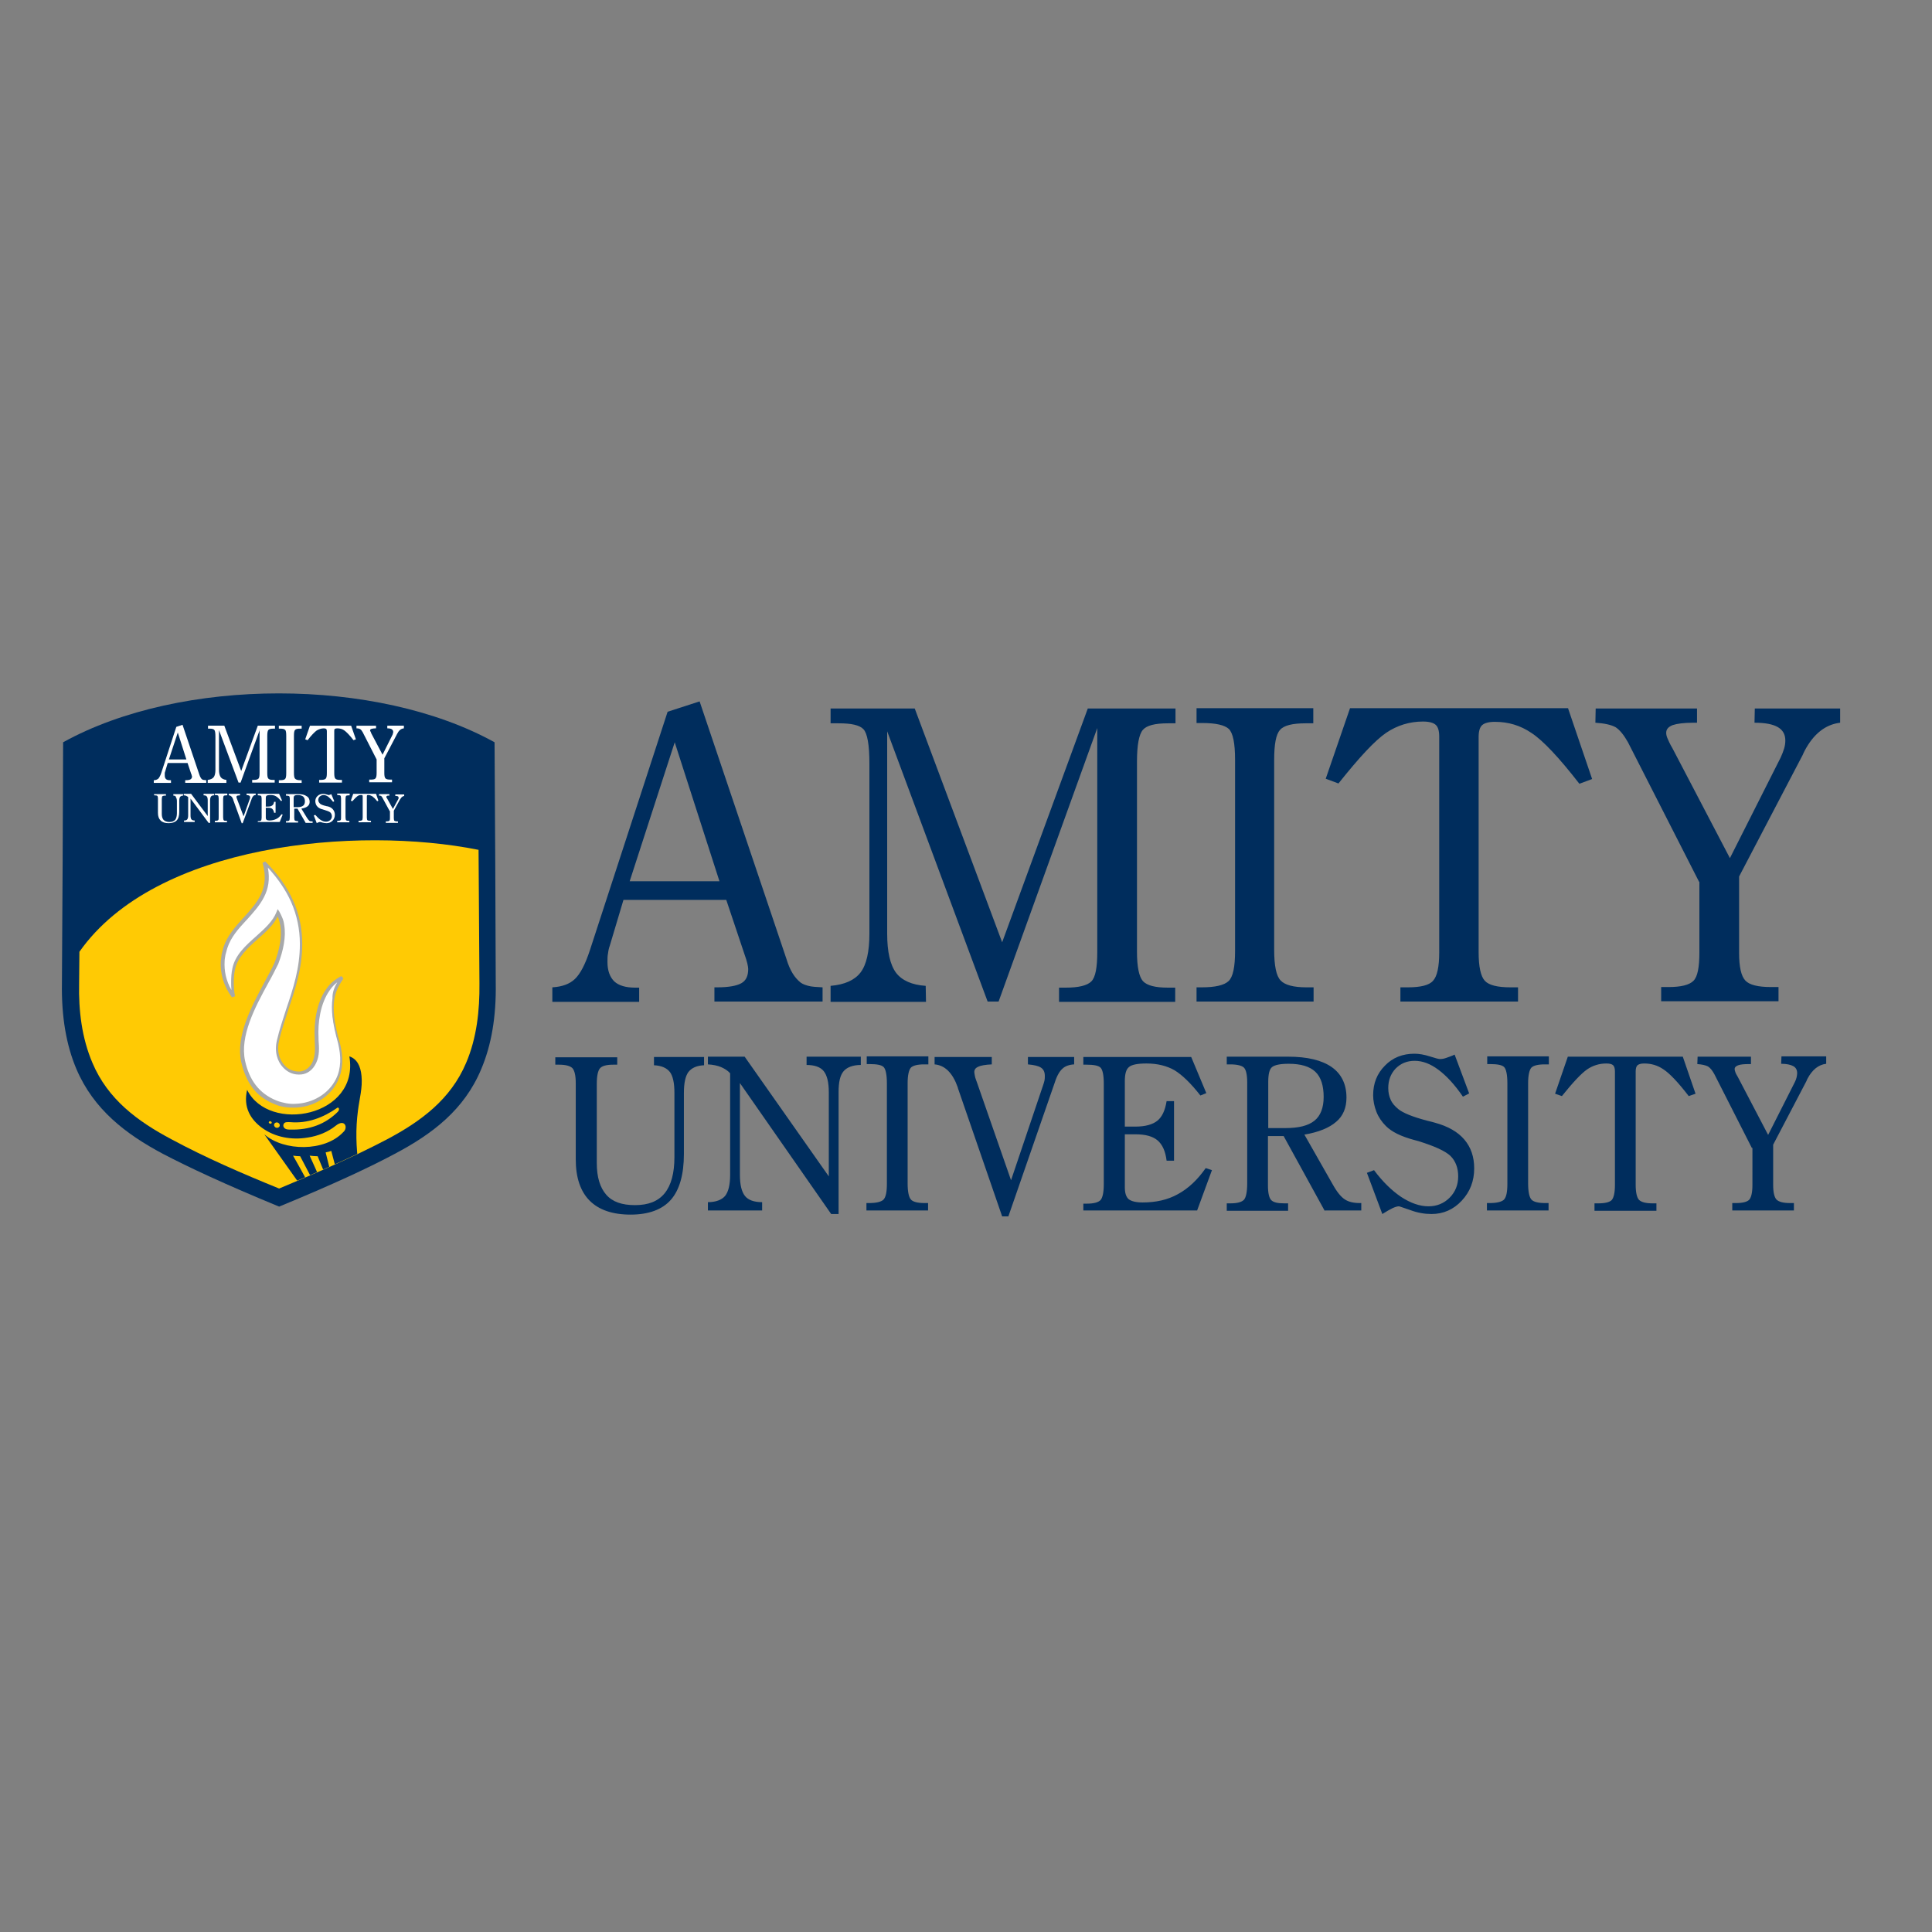 <?xml version="1.0" encoding="utf-8"?>
<!-- Generator: Adobe Illustrator 19.2.1, SVG Export Plug-In . SVG Version: 6.00 Build 0)  -->
<svg version="1.1" id="layer" xmlns="http://www.w3.org/2000/svg" xmlns:xlink="http://www.w3.org/1999/xlink" x="0px" y="0px"
	 viewBox="0 0 652 652" style="enable-background:new 0 0 652 652;" xml:space="preserve">
<rect x="0" y="0" width="652" height="652" fill="#808080" stroke="none"/>
<style type="text/css">
	.st0{fill:#002D5D;}
	.st1{fill-rule:evenodd;clip-rule:evenodd;fill:#002D5D;}
	.st2{fill-rule:evenodd;clip-rule:evenodd;fill:#FFFFFF;}
	.st3{fill-rule:evenodd;clip-rule:evenodd;fill:#FFCA04;}
	.st4{clip-path:url(#SVGID_2_);fill-rule:evenodd;clip-rule:evenodd;fill:#002D5D;}
	.st5{fill:#A7A9AB;}
</style>
<path class="st0" d="M220.7,359.5v-2.8h16.9v2.8c-2.5,0.1-4.2,0.9-5.3,2.3c-1,1.4-1.5,3.7-1.5,7v20.6c0,7-1.5,12.2-4.4,15.5
	c-2.9,3.3-7.5,5-13.6,5c-6.1,0-10.7-1.6-13.8-4.7c-3.1-3.1-4.7-7.8-4.7-13.9v-25.8c0-2.5-0.4-4.2-1.1-5c-0.8-0.8-2.3-1.2-4.6-1.2
	h-1.2v-2.5h20.9v2.5h-1.3c-2.3,0-3.8,0.4-4.5,1.2c-0.7,0.8-1.1,2.5-1.1,5.3v26.7c0,4.8,1.1,8.3,3.2,10.7c2.1,2.4,5.3,3.5,9.7,3.5
	c4.5,0,7.8-1.3,10-4c2.2-2.7,3.3-6.8,3.3-12.2v-21.7c0-3.3-0.5-5.6-1.5-7C225,360.4,223.2,359.6,220.7,359.5 M251.3,356.6l28.4,40.4
	v-28.4c0-3.4-0.6-5.7-1.7-7.1c-1.1-1.4-3.1-2.1-5.8-2.1v-2.8h18.3v2.8c-2.7,0-4.7,0.8-5.8,2.1c-1.2,1.4-1.7,3.7-1.7,7.1v41.1h-2.5
	l-30.8-44.2v31c0,3.4,0.6,5.7,1.7,7.1c1.1,1.4,3.1,2.1,5.8,2.1v2.8h-18.3l0-2.8c2.7,0,4.7-0.8,5.8-2.1c1.1-1.4,1.7-3.7,1.7-7.1
	v-34.3c-0.8-0.9-1.9-1.6-3.1-2.1c-1.2-0.5-2.7-0.8-4.4-0.9l0-2.6H251.3z M313.3,356.6v2.6h-1.4c-2.3,0-3.8,0.4-4.5,1.1
	c-0.7,0.8-1.1,2.6-1.1,5.3v33.7c0,2.9,0.4,4.7,1.1,5.5c0.7,0.8,2.3,1.2,4.6,1.2h1.2v2.5h-20.8v-2.5h0.9c2.4,0,4-0.4,4.8-1.1
	c0.8-0.8,1.2-2.5,1.2-5.3v-34c0-2.9-0.4-4.8-1.1-5.5c-0.7-0.7-2.3-1-4.7-1h-1v-2.6H313.3z M338.2,410.5l-14.9-43.2
	c0-0.1-0.1-0.3-0.1-0.4c-1.7-4.8-4.3-7.4-7.8-7.7v-2.5h19.3v2.5c-2.2,0.1-3.8,0.4-4.6,0.8c-0.9,0.4-1.3,1-1.3,1.8
	c0,0.3,0.1,0.7,0.2,1.3c0.1,0.6,0.4,1.4,0.7,2.2l11.5,33l10.8-32c0.2-0.6,0.4-1.2,0.5-1.7c0.1-0.5,0.1-1,0.1-1.5
	c0-1.3-0.4-2.2-1.3-2.8c-0.9-0.6-2.3-0.9-4.4-1.1v-2.5h15.6v2.5c-1.7,0.1-3.1,0.6-4,1.5c-0.9,0.8-1.8,2.3-2.5,4.5l-15.7,45.3H338.2z
	 M365.6,408.7v-2.5h1.2c2.3,0,3.8-0.4,4.6-1.2c0.7-0.8,1.1-2.6,1.1-5.4v-33.9c0-2.9-0.4-4.7-1.1-5.4c-0.7-0.7-2.3-1-4.8-1h-1v-2.6
	H402l5.1,12.2l-2,0.8c-3.2-4.1-6.1-6.9-8.7-8.5c-2.6-1.5-5.8-2.3-9.5-2.3c-3,0-5,0.4-5.9,1.2c-1,0.8-1.4,2.4-1.4,4.8v15.3h3.6
	c3.3,0,5.8-0.7,7.4-2c1.6-1.3,2.6-3.5,3.1-6.6h2.5v20.1h-2.5c-0.4-3.2-1.4-5.4-3-6.8c-1.6-1.4-4.1-2.1-7.5-2.1h-3.6v17.8
	c0,2,0.4,3.3,1.3,4.1c0.9,0.7,2.5,1.1,4.7,1.1c4.5,0,8.5-0.9,11.9-2.8c3.5-1.9,6.6-4.8,9.4-8.8l2.1,0.7l-5,13.6H365.6z M447.1,408.7
	l-13.9-25.3h-5.3v16.7c0,2.5,0.4,4.2,1.1,4.9c0.8,0.8,2.2,1.1,4.5,1.1h1.2v2.5H414v-2.5h1.2c2.3,0,3.8-0.4,4.6-1.2
	c0.7-0.8,1.1-2.7,1.1-5.6v-34c0-2.6-0.4-4.3-1.1-5c-0.7-0.7-2.3-1.1-4.7-1.1H414v-2.6h20.7c6.5,0,11.4,1.2,14.7,3.5
	c3.3,2.3,5,5.8,5,10.3c0,3.4-1.1,6.2-3.5,8.2c-2.3,2-5.9,3.5-10.7,4.3l9.5,16.7c1.5,2.7,2.9,4.4,4.2,5.2c1.2,0.8,2.9,1.2,5,1.2h0.5
	v2.5H447.1z M427.9,380.7h5.8c4.6,0,7.8-0.8,9.9-2.5c2-1.6,3.1-4.3,3.1-8c0-3.8-0.9-6.7-2.8-8.5c-1.9-1.8-4.9-2.7-9-2.7
	c-2.9,0-4.7,0.4-5.6,1.1c-0.9,0.7-1.3,2.4-1.3,5V380.7z M466.5,409.7l-5.2-13.9l2.4-0.9c2.9,3.9,6,6.9,9.1,9
	c3.2,2.1,6.3,3.2,9.3,3.2c2.8,0,5.2-1,7.1-2.9c1.9-1.9,2.9-4.3,2.9-7.2c0-2.9-0.9-5.2-2.6-6.9c-1.8-1.7-5.4-3.3-10.8-5
	c-0.3-0.1-0.8-0.2-1.5-0.4c-4.4-1.2-7.5-2.7-9.5-4.7c-1.4-1.4-2.5-3-3.2-4.8c-0.7-1.8-1.1-3.7-1.1-5.6c0-4,1.3-7.3,4-10
	c2.6-2.7,6-4,9.9-4c1.6,0,3.3,0.3,5.2,0.9c1.9,0.6,3,0.9,3.4,0.9c0.7,0,1.4-0.1,2.2-0.4c0.8-0.3,1.8-0.6,2.8-1.1l4.9,13.1l-2.1,1.1
	c-2.8-4.1-5.6-7.1-8.3-9.1c-2.7-2-5.3-3-8-3c-2.6,0-4.7,0.9-6.4,2.6c-1.7,1.8-2.5,4-2.5,6.6c0,1.5,0.3,2.8,0.8,3.9
	c0.5,1.2,1.4,2.2,2.6,3.2c1.6,1.3,4.8,2.6,9.7,3.9c1.2,0.3,2.1,0.5,2.7,0.7c4.4,1.2,7.7,3.1,9.9,5.7c2.2,2.6,3.3,5.8,3.3,9.7
	c0,4.3-1.4,7.9-4.2,10.9c-2.8,3-6.2,4.5-10.2,4.5c-2.3,0-4.7-0.4-7.1-1.3c-2.4-0.8-3.7-1.3-3.9-1.3c-0.5,0-1.2,0.2-2.1,0.6
	C469,408.2,467.9,408.8,466.5,409.7 M522.7,356.6v2.6h-1.4c-2.3,0-3.8,0.4-4.5,1.1c-0.7,0.8-1.1,2.6-1.1,5.3v33.7
	c0,2.9,0.4,4.7,1.1,5.5c0.7,0.8,2.3,1.2,4.6,1.2h1.2v2.5h-20.8v-2.5h0.9c2.4,0,4-0.4,4.8-1.1c0.8-0.8,1.2-2.5,1.2-5.3v-34
	c0-2.9-0.4-4.8-1.1-5.5c-0.7-0.7-2.3-1-4.7-1h-1v-2.6H522.7z M567.9,356.6l4.3,12.5l-2.3,0.8c-3.6-4.7-6.5-7.7-8.5-9
	c-2-1.4-4.2-2-6.5-2c-1.1,0-1.8,0.2-2.3,0.6c-0.4,0.4-0.6,1.1-0.6,2.1v38.2c0,2.6,0.4,4.3,1.1,5.1c0.8,0.8,2.3,1.2,4.6,1.2h1.3v2.5
	h-20.9v-2.5h1.3c2.3,0,3.8-0.4,4.5-1.1c0.7-0.8,1.1-2.5,1.1-5.1v-38.3c0-1-0.2-1.7-0.6-2.1c-0.4-0.4-1.2-0.6-2.3-0.6
	c-2.4,0-4.6,0.7-6.5,2c-2,1.4-4.8,4.4-8.5,9l-2.3-0.8l4.3-12.5H567.9z M591.2,387.4l-12.6-24.8c-0.7-1.3-1.4-2.2-2.2-2.7
	c-0.8-0.4-2-0.7-3.6-0.8l0.1-2.5h18v2.5h-0.6c-1.7,0-2.9,0.1-3.7,0.4c-0.8,0.3-1.2,0.7-1.2,1.3c0,0.3,0.1,0.6,0.2,0.9
	c0.1,0.4,0.4,1,0.9,1.8l10.2,19.5l9-17.8c0.3-0.6,0.5-1.1,0.6-1.6c0.1-0.5,0.2-1,0.2-1.4c0-1.1-0.4-1.9-1.3-2.4
	c-0.9-0.5-2.3-0.8-4.1-0.8l0.1-2.5h15.1v2.5c-2.6,0.3-4.7,2-6.3,5c-0.1,0.3-0.3,0.5-0.3,0.7l-11.3,21.6v13.6c0,2.5,0.4,4.1,1.1,4.9
	c0.8,0.8,2.3,1.2,4.6,1.2h1.3v2.5h-20.8v-2.5h1.3c2.2,0,3.7-0.4,4.4-1.1c0.7-0.8,1.1-2.4,1.1-5V387.4z"/>
<path class="st0" d="M212.5,297.4h30.3l-15.1-46.9L212.5,297.4 M186.4,338v-4.8c3.3-0.2,5.8-1.1,7.6-2.8c1.8-1.7,3.5-4.9,5.1-9.8
	l26.2-80.4l10.8-3.5l29.3,86.9c0.6,2,1.3,3.6,2.1,4.9c0.8,1.3,1.7,2.3,2.7,3.1c0.7,0.5,1.5,0.8,2.6,1.1c1.1,0.3,2.7,0.4,4.8,0.5v4.8
	h-36.5v-4.8h0.9c3.9,0,6.6-0.5,8.2-1.4c1.6-0.9,2.3-2.5,2.3-4.8c0-0.4-0.1-1-0.3-1.9c-0.2-0.8-0.5-1.8-0.9-2.9l-6.2-18.5h-34.7
	l-4.6,15.4c-0.3,0.8-0.5,1.7-0.6,2.6c-0.2,0.9-0.2,1.9-0.2,2.9c0,3,0.8,5.1,2.3,6.6c1.5,1.4,3.9,2.1,7,2.1h1.4v4.8H186.4z
	 M370.3,245.7L337,338h-3.7l-33.9-91.2v68.3c0,6.1,1,10.5,3,13.2c2,2.6,5.4,4.1,10,4.4l0.1,5.4h-32.2v-5.4c4.7-0.4,8.1-1.9,10.1-4.5
	c2-2.6,3-7,3-13.1v-57.4c0-6.4-0.7-10.2-2-11.6c-1.3-1.4-4.1-2-8.3-2h-2.8v-5h28.4l29.5,78.9l28.9-78.9h29.6v5h-2.5
	c-4.4,0-7.2,0.7-8.5,2.2c-1.3,1.5-2,5-2,10.8v64.1c0,5.1,0.7,8.4,2,9.9c1.4,1.5,4.2,2.2,8.4,2.2h2.5v4.8h-39.2v-4.8h2.3
	c4.3,0,7.2-0.7,8.6-2.1c1.4-1.4,2-4.7,2-9.9V245.7z M443.2,239.1v5h-2.6c-4.4,0-7.3,0.7-8.6,2.2c-1.4,1.5-2,4.9-2,10.2v64
	c0,5.4,0.7,8.9,2.2,10.4c1.4,1.5,4.3,2.3,8.7,2.3h2.4v4.8h-39.5v-4.8h1.7c4.6,0,7.6-0.7,9.1-2.1c1.5-1.4,2.2-4.8,2.2-10.1v-64.6
	c0-5.6-0.7-9-2.1-10.4c-1.4-1.3-4.4-2-8.9-2h-2v-5H443.2z M529.2,239.1l8.1,23.8l-4.3,1.6c-6.9-8.9-12.3-14.6-16.1-17.1
	c-3.8-2.6-7.9-3.8-12.4-3.8c-2.1,0-3.5,0.4-4.3,1.1c-0.8,0.7-1.2,2.1-1.2,4v72.6c0,4.9,0.7,8.2,2.1,9.7c1.4,1.5,4.3,2.2,8.7,2.2h2.5
	v4.8h-39.7v-4.8h2.5c4.3,0,7.2-0.7,8.5-2.2c1.4-1.5,2.1-4.7,2.1-9.6v-72.8c0-2-0.4-3.3-1.2-4c-0.8-0.7-2.2-1.1-4.3-1.1
	c-4.5,0-8.7,1.3-12.4,3.8c-3.8,2.6-9.1,8.3-16.1,17.1l-4.3-1.6l8.2-23.8H529.2z M573.4,297.6l-24-47.1c-1.4-2.5-2.8-4.2-4.2-5.1
	c-1.5-0.8-3.7-1.3-6.8-1.5l0.1-4.8h34.2v4.8h-1.2c-3.2,0-5.5,0.3-7,0.8c-1.5,0.6-2.2,1.4-2.2,2.6c0,0.5,0.1,1.1,0.4,1.8
	c0.3,0.7,0.8,1.9,1.7,3.4l19.4,37.1l17.1-33.9c0.5-1.1,0.9-2.1,1.2-3.1c0.3-1,0.4-1.9,0.4-2.7c0-2-0.8-3.5-2.5-4.5s-4.3-1.5-7.9-1.5
	l0.1-4.8H621v4.8c-5,0.6-9,3.8-12,9.5c-0.3,0.6-0.5,1-0.6,1.3l-21.5,41.1v25.8c0,4.7,0.7,7.8,2.1,9.3c1.4,1.5,4.3,2.2,8.7,2.2h2.5
	v4.8h-39.6v-4.8h2.5c4.2,0,7-0.7,8.4-2.1c1.4-1.4,2-4.6,2-9.6V297.6z"/>
<path class="st1" d="M94.2,407.2c18.2-7.5,30.6-13.3,39-17.8c12.7-6.7,23.5-14.9,29.2-28.6c3.4-8,5.1-17.6,4.9-29.1
	c-0.1-27.1-0.2-54.1-0.4-81.2c-39.7-22-105.9-22-145.6,0c-0.1,27.1-0.2,54.1-0.4,81.2c-0.2,11.5,1.5,21.1,4.9,29.1
	c5.8,13.6,16.6,21.9,29.2,28.6C63.6,393.9,76,399.7,94.2,407.2"/>
<path class="st2" d="M127.1,256.3l-4.7-9.2c-0.3-0.5-0.5-0.8-0.8-1c-0.3-0.2-0.7-0.3-1.3-0.3l0-0.9h6.6v0.9h-0.2
	c-0.6,0-1.1,0.1-1.4,0.2c-0.3,0.1-0.4,0.3-0.4,0.5c0,0.1,0,0.2,0.1,0.3c0.1,0.1,0.2,0.4,0.3,0.7l3.8,7.2l3.3-6.6
	c0.1-0.2,0.2-0.4,0.2-0.6c0.1-0.2,0.1-0.4,0.1-0.5c0-0.4-0.2-0.7-0.5-0.9c-0.3-0.2-0.8-0.3-1.5-0.3l0-0.9h5.6v0.9
	c-1,0.1-1.7,0.7-2.3,1.9c-0.1,0.1-0.1,0.2-0.1,0.2l-4.2,8v5c0,0.9,0.1,1.5,0.4,1.8c0.3,0.3,0.8,0.4,1.7,0.4h0.5v0.9h-7.7v-0.9h0.5
	c0.8,0,1.4-0.1,1.6-0.4c0.3-0.3,0.4-0.9,0.4-1.9V256.3 M118.5,244.9l1.6,4.6l-0.8,0.3c-1.3-1.7-2.4-2.8-3.1-3.3
	c-0.7-0.5-1.5-0.7-2.4-0.7c-0.4,0-0.7,0.1-0.8,0.2c-0.2,0.1-0.2,0.4-0.2,0.8v14.1c0,1,0.1,1.6,0.4,1.9c0.3,0.3,0.8,0.4,1.7,0.4h0.5
	v0.9h-7.7v-0.9h0.5c0.8,0,1.4-0.1,1.7-0.4c0.3-0.3,0.4-0.9,0.4-1.9v-14.1c0-0.4-0.1-0.6-0.2-0.8c-0.2-0.1-0.4-0.2-0.8-0.2
	c-0.9,0-1.7,0.3-2.4,0.7c-0.7,0.5-1.8,1.6-3.1,3.3l-0.8-0.3l1.6-4.6H118.5z M101.8,244.9v1h-0.5c-0.9,0-1.4,0.1-1.7,0.4
	c-0.3,0.3-0.4,0.9-0.4,2v12.5c0,1.1,0.1,1.7,0.4,2c0.3,0.3,0.8,0.5,1.7,0.5h0.5v0.9h-7.7v-0.9h0.3c0.9,0,1.5-0.1,1.8-0.4
	c0.3-0.3,0.4-0.9,0.4-2v-12.6c0-1.1-0.1-1.8-0.4-2c-0.3-0.3-0.8-0.4-1.7-0.4h-0.4v-1H101.8z M87.7,246.2l-6.5,17.9h-0.7l-6.6-17.7
	v13.3c0,1.2,0.2,2,0.6,2.6c0.4,0.5,1,0.8,1.9,0.9l0,1h-6.3v-1c0.9-0.1,1.6-0.4,2-0.9c0.4-0.5,0.6-1.4,0.6-2.5v-11.2
	c0-1.2-0.1-2-0.4-2.3c-0.3-0.3-0.8-0.4-1.6-0.4h-0.5v-1h5.5l5.7,15.3l5.6-15.3h5.8v1h-0.5c-0.8,0-1.4,0.1-1.7,0.4
	c-0.3,0.3-0.4,1-0.4,2.1v12.5c0,1,0.1,1.6,0.4,1.9c0.3,0.3,0.8,0.4,1.6,0.4h0.5v0.9h-7.6v-0.9h0.4c0.8,0,1.4-0.1,1.7-0.4
	s0.4-0.9,0.4-1.9V246.2z M51.9,264.2v-0.9c0.6,0,1.1-0.2,1.5-0.5c0.3-0.3,0.7-1,1-1.9l5.1-15.6l2.1-0.7l5.7,16.9
	c0.1,0.4,0.3,0.7,0.4,0.9c0.2,0.3,0.3,0.5,0.5,0.6c0.1,0.1,0.3,0.2,0.5,0.2c0.2,0,0.5,0.1,0.9,0.1v0.9h-7.1v-0.9h0.2
	c0.7,0,1.3-0.1,1.6-0.3c0.3-0.2,0.5-0.5,0.5-0.9c0-0.1,0-0.2-0.1-0.4c0-0.2-0.1-0.4-0.2-0.6l-1.2-3.6h-6.7l-0.9,3
	c-0.1,0.2-0.1,0.3-0.1,0.5c0,0.2,0,0.4,0,0.6c0,0.6,0.1,1,0.4,1.3c0.3,0.3,0.7,0.4,1.4,0.4h0.3v0.9H51.9z M57,256.3h5.9l-2.9-9.1
	L57,256.3z"/>
<path class="st2" d="M131.5,273.7l-2.5-4.6c-0.1-0.2-0.3-0.4-0.4-0.5c-0.2-0.1-0.4-0.1-0.7-0.1l0-0.5h3.5v0.5h-0.1
	c-0.3,0-0.6,0-0.7,0.1c-0.2,0.1-0.2,0.1-0.2,0.3c0,0,0,0.1,0,0.2c0,0.1,0.1,0.2,0.2,0.3l2,3.6l1.8-3.3c0.1-0.1,0.1-0.2,0.1-0.3
	c0-0.1,0-0.2,0-0.3c0-0.2-0.1-0.3-0.3-0.4c-0.2-0.1-0.5-0.1-0.8-0.1l0-0.5h3v0.5c-0.5,0.1-0.9,0.4-1.2,0.9c0,0.1,0,0.1-0.1,0.1
	l-2.2,4v2.5c0,0.5,0.1,0.8,0.2,0.9c0.2,0.1,0.4,0.2,0.9,0.2h0.3v0.5h-4.1v-0.5h0.3c0.4,0,0.7-0.1,0.9-0.2c0.1-0.1,0.2-0.4,0.2-0.9
	V273.7 M126.9,267.9l0.8,2.3l-0.4,0.2c-0.7-0.9-1.3-1.4-1.7-1.7c-0.4-0.2-0.8-0.4-1.3-0.4c-0.2,0-0.4,0-0.4,0.1
	c-0.1,0.1-0.1,0.2-0.1,0.4v7.1c0,0.5,0.1,0.8,0.2,0.9c0.1,0.1,0.4,0.2,0.9,0.2h0.3v0.5H121v-0.5h0.3c0.5,0,0.7-0.1,0.9-0.2
	c0.1-0.1,0.2-0.5,0.2-0.9v-7.1c0-0.2,0-0.3-0.1-0.4c-0.1-0.1-0.2-0.1-0.4-0.1c-0.5,0-0.9,0.1-1.3,0.4c-0.4,0.3-0.9,0.8-1.7,1.7
	l-0.5-0.2l0.8-2.3H126.9z M118,267.9v0.5h-0.3c-0.5,0-0.8,0.1-0.9,0.2c-0.1,0.1-0.2,0.5-0.2,1v6.2c0,0.5,0.1,0.9,0.2,1
	c0.2,0.2,0.5,0.2,0.9,0.2h0.2v0.5h-4.1v-0.5h0.2c0.5,0,0.8-0.1,0.9-0.2c0.2-0.1,0.2-0.5,0.2-1v-6.3c0-0.5-0.1-0.9-0.2-1
	c-0.1-0.1-0.5-0.2-0.9-0.2h-0.2v-0.5H118z M106.9,277.8l-1-2.6l0.5-0.2c0.6,0.7,1.2,1.3,1.8,1.7c0.6,0.4,1.2,0.6,1.8,0.6
	c0.6,0,1-0.2,1.4-0.5c0.4-0.4,0.6-0.8,0.6-1.3c0-0.5-0.2-1-0.5-1.3c-0.3-0.3-1.1-0.6-2.1-0.9c-0.1,0-0.2,0-0.3-0.1
	c-0.9-0.2-1.5-0.5-1.9-0.9c-0.3-0.3-0.5-0.6-0.6-0.9c-0.1-0.3-0.2-0.7-0.2-1c0-0.7,0.3-1.4,0.8-1.8c0.5-0.5,1.2-0.7,2-0.7
	c0.3,0,0.6,0.1,1,0.2c0.4,0.1,0.6,0.2,0.7,0.2c0.1,0,0.3,0,0.4-0.1c0.2,0,0.3-0.1,0.5-0.2l1,2.4l-0.4,0.2c-0.6-0.8-1.1-1.3-1.6-1.7
	c-0.5-0.4-1.1-0.6-1.6-0.6c-0.5,0-0.9,0.2-1.3,0.5c-0.3,0.3-0.5,0.7-0.5,1.2c0,0.3,0.1,0.5,0.2,0.7c0.1,0.2,0.3,0.4,0.5,0.6
	c0.3,0.2,0.9,0.5,1.9,0.7c0.2,0.1,0.4,0.1,0.5,0.1c0.9,0.2,1.5,0.6,1.9,1.1c0.4,0.5,0.6,1.1,0.6,1.8c0,0.8-0.3,1.5-0.8,2
	c-0.5,0.5-1.2,0.8-2,0.8c-0.5,0-0.9-0.1-1.4-0.2c-0.5-0.2-0.7-0.2-0.8-0.2c-0.1,0-0.2,0-0.4,0.1
	C107.4,277.5,107.2,277.6,106.9,277.8 M99.3,272.4h1.1c0.9,0,1.5-0.2,1.9-0.5c0.4-0.3,0.6-0.8,0.6-1.5c0-0.7-0.2-1.2-0.6-1.6
	c-0.4-0.3-1-0.5-1.8-0.5c-0.6,0-0.9,0.1-1.1,0.2c-0.2,0.1-0.3,0.5-0.3,0.9V272.4z M103.1,277.6l-2.7-4.7h-1.1v3.1
	c0,0.5,0.1,0.8,0.2,0.9c0.2,0.1,0.4,0.2,0.9,0.2h0.2v0.5h-4.1v-0.5h0.2c0.5,0,0.8-0.1,0.9-0.2c0.1-0.1,0.2-0.5,0.2-1v-6.3
	c0-0.5-0.1-0.8-0.2-0.9c-0.1-0.1-0.5-0.2-0.9-0.2h-0.2v-0.5h4.1c1.3,0,2.2,0.2,2.9,0.7c0.7,0.4,1,1.1,1,1.9c0,0.6-0.2,1.1-0.7,1.5
	c-0.5,0.4-1.1,0.6-2.1,0.8l1.9,3.1c0.3,0.5,0.6,0.8,0.8,1c0.2,0.2,0.6,0.2,1,0.2h0.1v0.5H103.1z M87,277.6v-0.5h0.2
	c0.5,0,0.8-0.1,0.9-0.2c0.1-0.1,0.2-0.5,0.2-1v-6.3c0-0.5-0.1-0.9-0.2-1c-0.1-0.1-0.5-0.2-0.9-0.2H87v-0.5h7.2l1,2.3l-0.4,0.1
	c-0.6-0.8-1.2-1.3-1.7-1.6c-0.5-0.3-1.1-0.4-1.9-0.4c-0.6,0-1,0.1-1.2,0.2c-0.2,0.1-0.3,0.4-0.3,0.9v2.8h0.7c0.7,0,1.1-0.1,1.5-0.4
	c0.3-0.2,0.5-0.6,0.6-1.2h0.5v3.7h-0.5c-0.1-0.6-0.3-1-0.6-1.3c-0.3-0.3-0.8-0.4-1.5-0.4h-0.7v3.3c0,0.4,0.1,0.6,0.3,0.8
	c0.2,0.1,0.5,0.2,0.9,0.2c0.9,0,1.7-0.2,2.3-0.5c0.7-0.3,1.3-0.9,1.8-1.6l0.4,0.1l-1,2.5H87z M81.6,277.9l-2.9-8c0,0,0,0,0-0.1
	c-0.3-0.9-0.9-1.4-1.5-1.4v-0.5h3.8v0.5c-0.4,0-0.7,0.1-0.9,0.1c-0.2,0.1-0.3,0.2-0.3,0.3c0,0,0,0.1,0,0.2c0,0.1,0.1,0.3,0.1,0.4
	l2.3,6.1l2.1-5.9c0-0.1,0.1-0.2,0.1-0.3c0-0.1,0-0.2,0-0.3c0-0.2-0.1-0.4-0.3-0.5c-0.2-0.1-0.5-0.2-0.9-0.2v-0.5h3.1v0.5
	c-0.3,0-0.6,0.1-0.8,0.3c-0.2,0.2-0.3,0.4-0.5,0.8l-3.1,8.4H81.6z M76.7,267.9v0.5h-0.3c-0.5,0-0.8,0.1-0.9,0.2
	c-0.1,0.1-0.2,0.5-0.2,1v6.2c0,0.5,0.1,0.9,0.2,1c0.1,0.2,0.5,0.2,0.9,0.2h0.2v0.5h-4.1v-0.5h0.2c0.5,0,0.8-0.1,0.9-0.2
	c0.2-0.1,0.2-0.5,0.2-1v-6.3c0-0.5-0.1-0.9-0.2-1c-0.1-0.1-0.5-0.2-0.9-0.2h-0.2v-0.5H76.7z M64.5,267.9l5.6,7.5v-5.3
	c0-0.6-0.1-1.1-0.3-1.3c-0.2-0.3-0.6-0.4-1.1-0.4v-0.5h3.6v0.5c-0.5,0-0.9,0.1-1.1,0.4c-0.2,0.3-0.3,0.7-0.3,1.3v7.6h-0.5l-6.1-8.2
	v5.7c0,0.6,0.1,1.1,0.3,1.3c0.2,0.3,0.6,0.4,1.1,0.4v0.5h-3.6l0-0.5c0.5,0,0.9-0.1,1.1-0.4c0.2-0.3,0.3-0.7,0.3-1.3V269
	c-0.2-0.2-0.4-0.3-0.6-0.4c-0.2-0.1-0.5-0.2-0.9-0.2l0-0.5H64.5z M58.5,268.5V268h3.3v0.5c-0.5,0-0.8,0.2-1,0.4
	c-0.2,0.3-0.3,0.7-0.3,1.3v3.8c0,1.3-0.3,2.3-0.9,2.9c-0.6,0.6-1.5,0.9-2.7,0.9c-1.2,0-2.1-0.3-2.7-0.9c-0.6-0.6-0.9-1.4-0.9-2.6
	v-4.8c0-0.5-0.1-0.8-0.2-0.9c-0.1-0.1-0.4-0.2-0.9-0.2h-0.2V268H56v0.5h-0.3c-0.5,0-0.7,0.1-0.9,0.2c-0.1,0.1-0.2,0.5-0.2,1v5
	c0,0.9,0.2,1.5,0.6,2c0.4,0.4,1.1,0.7,1.9,0.7c0.9,0,1.5-0.2,2-0.7c0.4-0.5,0.6-1.3,0.6-2.3v-4c0-0.6-0.1-1-0.3-1.3
	C59.3,268.6,59,268.5,58.5,268.5"/>
<path class="st3" d="M94.2,401.1c12.2-5.1,24.8-10.5,36.4-16.6c11.5-6.1,21.5-13.5,26.7-25.8c3.6-8.4,4.6-17.8,4.5-26.8v-0.1
	l-0.3-45c-41-8.2-109-2.2-134.7,34.4l-0.1,10.6v0.1c-0.2,9.1,0.9,18.4,4.5,26.8c5.2,12.3,15.2,19.7,26.7,25.8
	C69.4,390.7,81.9,396.1,94.2,401.1"/>
<g>
	<defs>
		<path id="SVGID_1_" d="M26.7,321.1l-0.1,10.6v0.1c-0.2,9.1,0.9,18.4,4.5,26.8c5.2,12.3,15.2,19.7,26.7,25.8
			c11.6,6.2,24.2,11.5,36.4,16.6c12.2-5.1,24.7-10.4,36.4-16.6c11.5-6.1,21.5-13.5,26.7-25.8c3.6-8.4,4.6-17.8,4.5-26.8v-0.1
			l-0.3-45c-10.3-2.1-22.4-3.2-35-3.2C88.8,283.6,46,293.8,26.7,321.1"/>
	</defs>
	<clipPath id="SVGID_2_">
		<use xlink:href="#SVGID_1_"  style="overflow:visible;"/>
	</clipPath>
	<path class="st4" d="M95.7,379.4c-0.2,0.4-0.1,1,0.4,1.4c0.5,0.4,1.2,0.4,1.8,0.4c6.5,0.2,11.9-1.8,16.1-6c0.6-0.6,0.5-1.5-0.1-1.4
		c-4.8,3.4-10.2,5.4-15.9,4.9C97.2,378.7,96,378.5,95.7,379.4 M93.6,378.8c0.5,0.1,0.9,0.6,0.8,1.1c-0.1,0.5-0.6,0.8-1.1,0.7
		c-0.5-0.1-0.9-0.6-0.8-1.1C92.6,379,93.1,378.7,93.6,378.8 M91.3,378.4c0.3,0.1,0.4,0.3,0.4,0.5c0,0.2-0.3,0.4-0.6,0.3
		c-0.3-0.1-0.4-0.3-0.4-0.5C90.8,378.5,91,378.3,91.3,378.4 M83.4,367.8c7.3,14.8,38,9.1,34.5-11.3c2.5,0.8,3.8,3.2,4.1,6.6
		c0.4,4-0.7,7.7-1.2,11.7c-0.8,6.2-0.7,12,0.3,19.1c-2,1.3-4.5,2.4-7,3.3c-0.7-2.9-1.6-6-2.3-8.8c-0.6,0.2-1.3,0.4-1.9,0.5
		c0.7,3,1.5,6,2.3,8.9c-0.6,0.2-1.1,0.3-1.7,0.4c-1.1-2.7-2.2-5.4-3.3-8c-0.8,0-1.9-0.1-2.7-0.2c1.3,2.8,2.6,5.8,3.9,8.7
		c-0.9,0.1-1.7,0.3-2.5,0.3c-1.5-2.9-3.1-5.9-4.6-8.8c-0.8,0-1.6-0.1-2.4-0.2c1.7,3,3.5,6.2,5.1,9.2l0.1,0c-1.2,0-2.4,0-3.4-0.2
		l-11.5-16.2c6.6,5.8,20.4,5.9,26.6-0.7c1.8-1.5,0.6-4.7-2.5-2.2c-2.6,2.1-6,3.5-9.5,4c-5.4,0.9-11-0.1-15.4-3.3
		C84.6,377.8,82,373.7,83.4,367.8"/>
</g>
<path class="st2" d="M115.5,329.9c-7,3.2-9,13.3-8.6,20.5c0.2,2.7,0.5,5.5-0.7,8.1c-3.3,7.5-14.8,2.9-12.3-7.5
	c2.5-10.5,7.7-20,7.8-32.4c0-10.2-4.1-19.3-12.4-27.5c2.6,9-1.7,13.7-6.6,19.1c-2.7,3-5.4,5.8-6.6,9.7c-1.8,5.3-1.2,11.2,2.7,16.4
	c-0.4-3.3-0.5-6.4,0-9.2c1.7-8.1,12.3-11.9,14.9-19c2.8,4.5,1.9,11-0.5,17.1c-4.5,9.4-13.6,22.2-11.2,33.1
	c1.4,6.6,4.7,11.3,10.9,13.8c7.6,3.1,17,0,20.7-7.6c1.8-3.7,1.9-7.9,0.7-12.4C110.2,338.3,112.7,333.9,115.5,329.9"/>
<path class="st5" d="M113.8,331.5c-0.2,0.2-0.4,0.3-0.6,0.5c-0.8,0.7-1.4,1.4-2,2.3c-3.1,4.4-4,10.9-3.7,16l0,0.6
	c0.2,2.6,0.4,5.3-0.8,7.8c-1.1,2.4-3,3.7-5,3.9c-1.1,0.1-2.3,0-3.3-0.4c-1.1-0.4-2.1-1.1-2.9-2c-1.9-2-3-5.3-2-9.3
	c0.8-3.5,2-6.9,3.1-10.4c2.3-6.8,4.6-13.7,4.6-21.9c0-5-1-9.8-3-14.3c-1.8-4-4.4-7.8-7.8-11.5c1.5,8-2.5,12.5-7.2,17.7l0,0l-0.2,0.2
	c-2.6,2.8-5.1,5.6-6.3,9.3h0l0,0c-0.2,0.7-0.4,1.4-0.6,2.2c-0.1,0.7-0.3,1.5-0.3,2.2c-0.2,3.2,0.5,6.6,2.3,9.7
	c-0.1-0.9-0.1-1.8-0.1-2.7c0-1.6,0.1-3.1,0.4-4.5c0.9-4.6,4.5-7.8,8-10.9c2.9-2.6,5.7-5.1,6.9-8.2l0.4-1l0.6,0.9l0,0v0
	c0.4,0.7,0.7,1.4,1,2.1c0.3,0.7,0.5,1.5,0.6,2.3c0.7,4-0.3,8.7-2,13.2l0,0l0,0l0,0c-1,2-2.1,4.2-3.4,6.5c-4.5,8.2-9.6,17.9-7.8,26.2
	c0.7,3.2,1.9,6,3.6,8.2c1.7,2.2,4,4,7,5.2l0,0l0,0c1,0.4,2.1,0.7,3.2,0.9c1.1,0.2,2.2,0.3,3.3,0.2c5.6-0.2,11-3.2,13.6-8.4
	c0.9-1.8,1.3-3.7,1.4-5.7c0.1-2-0.2-4.1-0.7-6.3c-2-7-2.4-11.7-1.9-15.1C112.1,334.9,112.9,333.1,113.8,331.5 M115.2,329.4
	L115.2,329.4l0.7,0.8c-1.3,2-2.6,4-3.1,7.2c-0.5,3.3-0.1,7.8,1.9,14.6v0c0.6,2.3,0.9,4.6,0.8,6.7c-0.1,2.1-0.6,4.2-1.5,6.1
	c-2.7,5.6-8.5,8.9-14.5,9c-1.2,0-2.3,0-3.5-0.2s-2.3-0.5-3.4-1h0l0,0c-3.2-1.3-5.6-3.1-7.4-5.5c-1.8-2.4-3-5.3-3.8-8.7
	c-1.9-8.7,3.4-18.6,7.9-27c1.2-2.3,2.4-4.4,3.3-6.4c1.7-4.3,2.6-8.8,2-12.6c-0.1-0.7-0.3-1.4-0.5-2.1c-0.1-0.3-0.2-0.6-0.4-1
	c-1.4,2.9-4,5.2-6.7,7.6c-3.4,3-6.8,6.1-7.7,10.3c-0.3,1.3-0.4,2.8-0.4,4.3c0,1.5,0.1,3.1,0.4,4.7l-1,0.4c-2.9-3.9-4-8.1-3.8-12.2
	c0.1-0.8,0.2-1.6,0.3-2.4c0.2-0.8,0.4-1.5,0.6-2.3l0,0c1.3-3.9,3.9-6.8,6.5-9.7l0.2-0.2l0,0c4.8-5.3,9-9.9,6.5-18.6l0.9-0.5
	c4.2,4.2,7.3,8.5,9.4,13.2c2.1,4.6,3.1,9.5,3.1,14.7c0,8.3-2.4,15.3-4.7,22.2c-1.1,3.4-2.3,6.8-3.1,10.3c-0.9,3.7,0.1,6.5,1.8,8.4
	c0.7,0.8,1.6,1.4,2.5,1.7c0.9,0.3,1.9,0.5,2.8,0.4c1.7-0.2,3.3-1.3,4.2-3.3c1-2.3,0.8-4.8,0.7-7.3v0l0-0.6c-0.3-5.2,0.6-12,3.9-16.6
	c0.6-0.9,1.4-1.8,2.2-2.5C113.3,330.5,114.2,329.9,115.2,329.4"/>
</svg>

